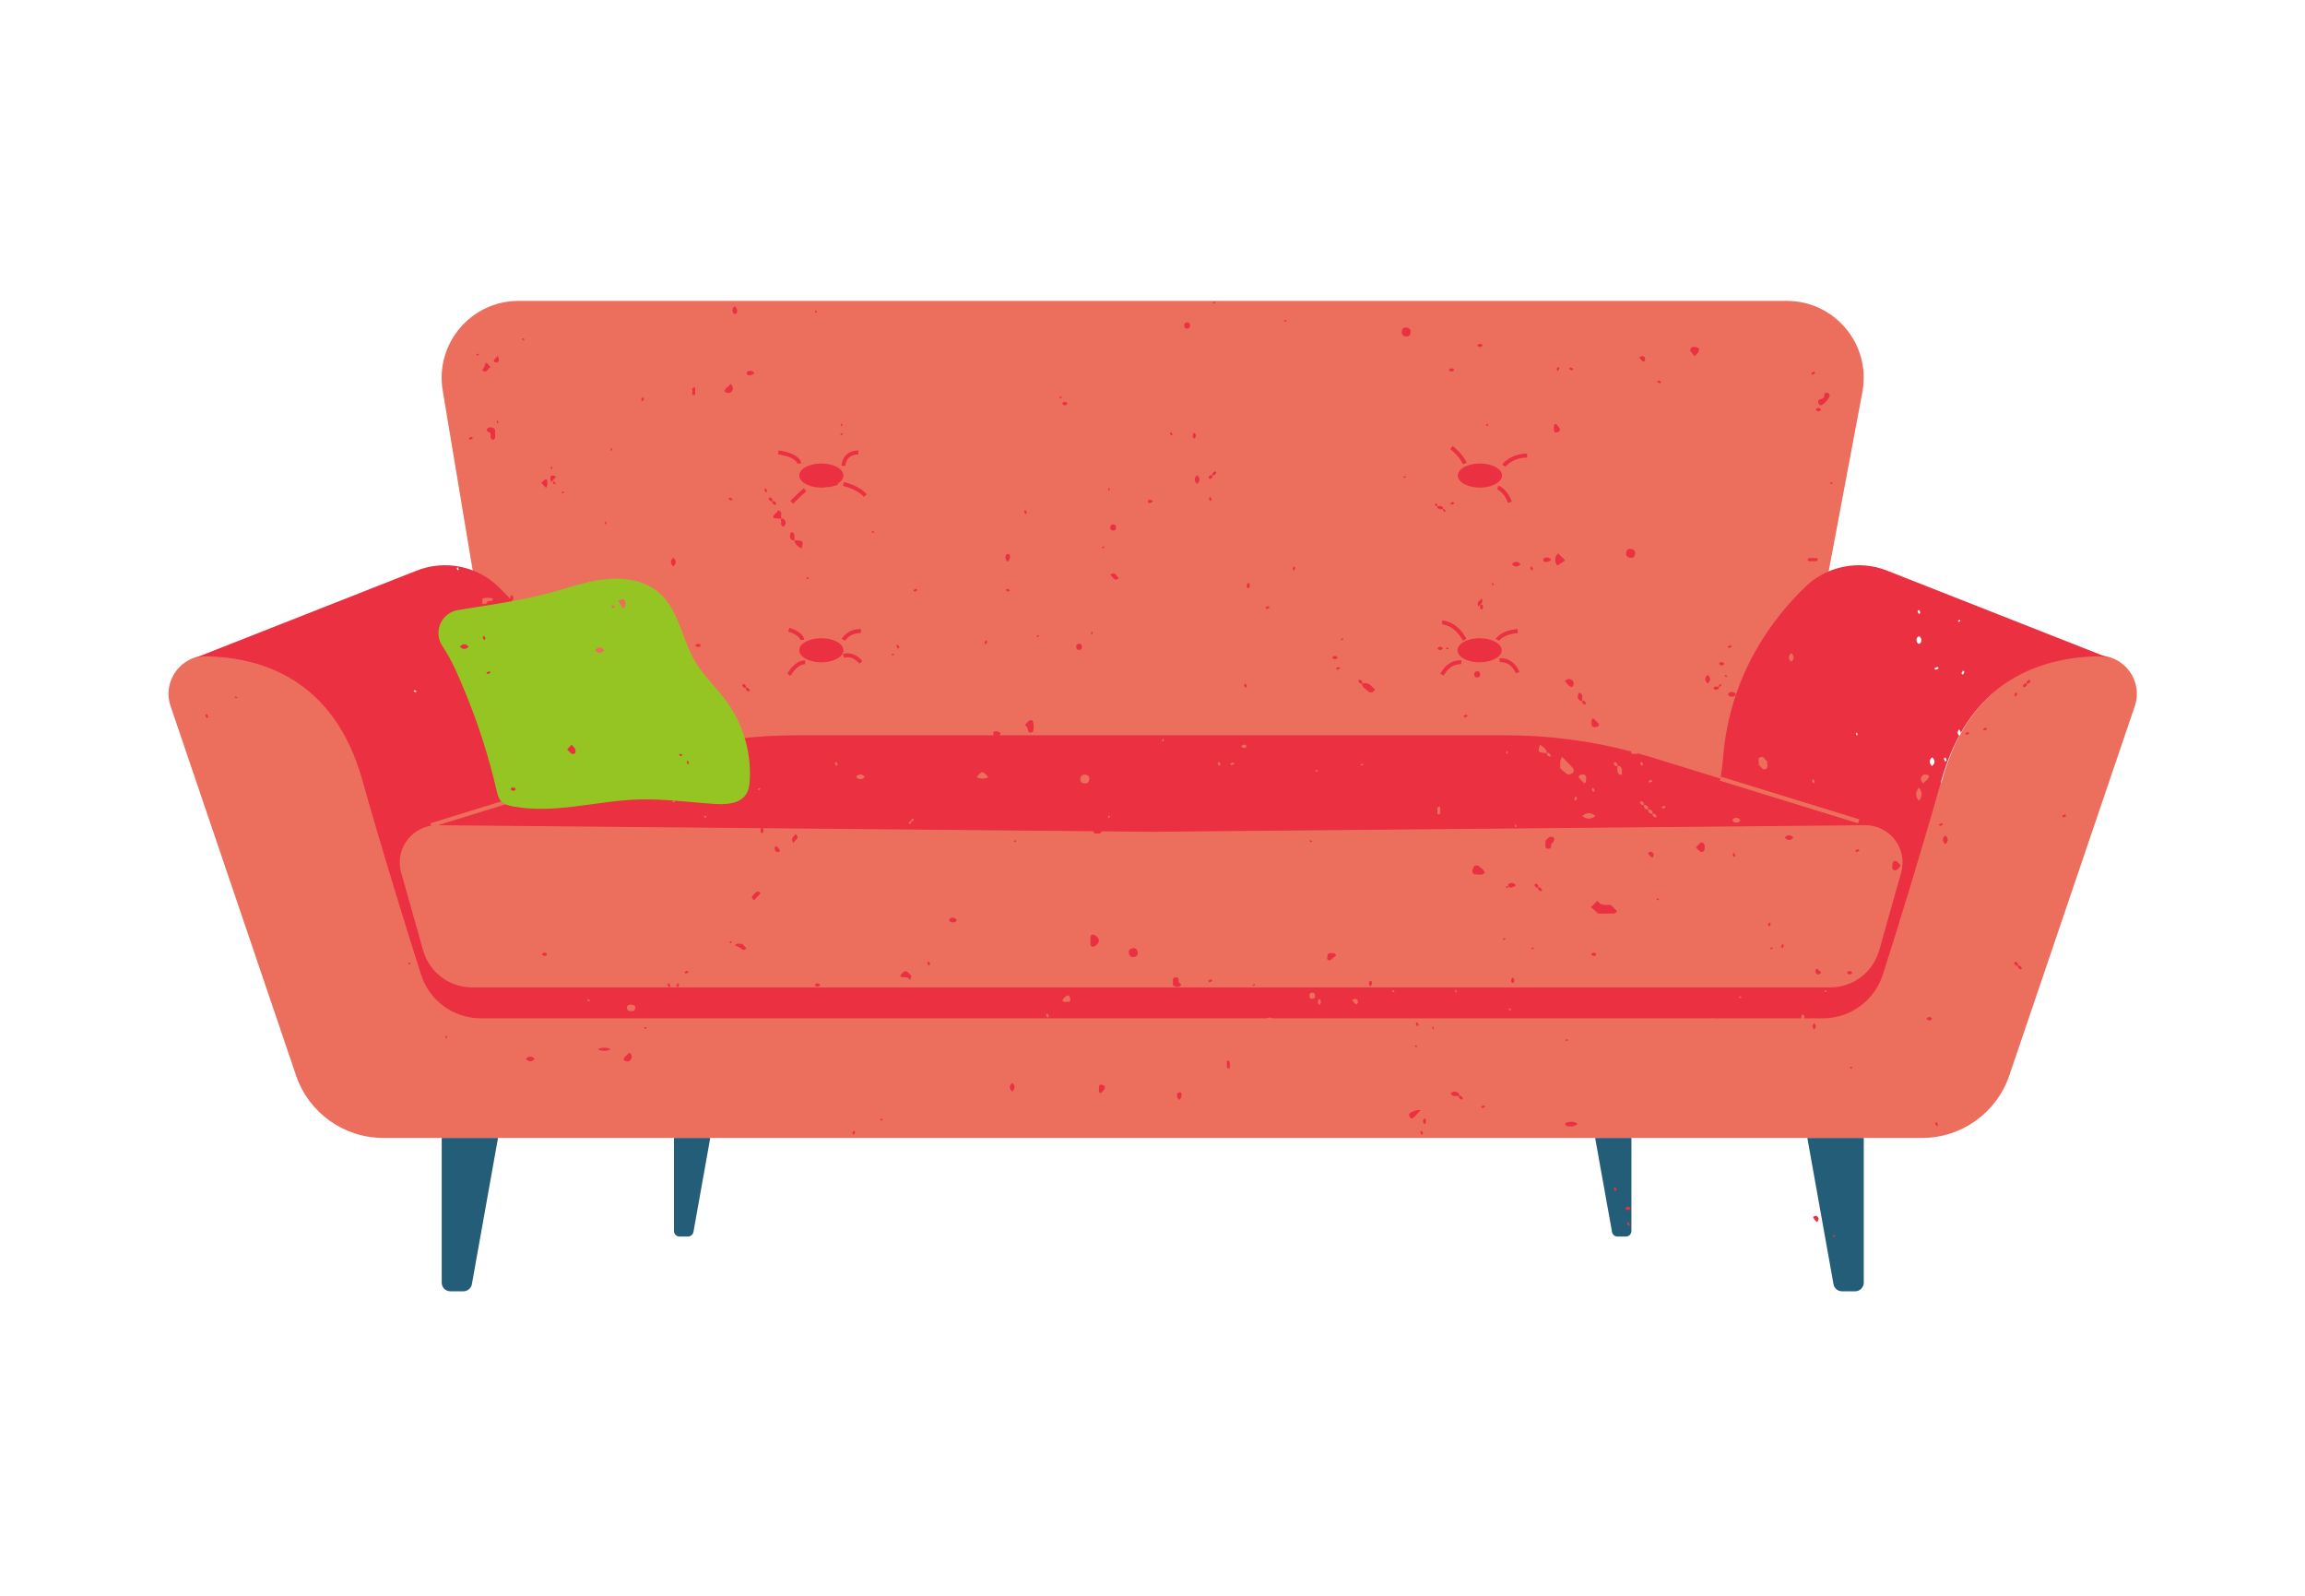 <svg xmlns="http://www.w3.org/2000/svg" xmlns:xlink="http://www.w3.org/1999/xlink" width="130" zoomAndPan="magnify" viewBox="0 0 97.5 67.5" height="90" preserveAspectRatio="xMidYMid meet" version="1.0"><defs><clipPath id="id1"><path d="M 7 12.723 L 90.656 12.723 L 90.656 49 L 7 49 Z M 7 12.723 " clip-rule="nonzero"/></clipPath><clipPath id="id2"><path d="M 18.617 48.027 L 78.898 48.027 L 78.898 54.621 L 18.617 54.621 Z M 18.617 48.027 " clip-rule="nonzero"/></clipPath><clipPath id="id3"><path d="M 8 12.723 L 90 12.723 L 90 53 L 8 53 Z M 8 12.723 " clip-rule="nonzero"/></clipPath></defs><g clip-path="url(#id1)"><path fill="rgb(92.549%, 43.529%, 36.859%)" d="M 90.301 29.867 L 84.992 45.492 C 84.457 47.07 82.973 48.133 81.309 48.133 L 16.211 48.133 C 14.543 48.133 13.059 47.07 12.523 45.492 L 7.215 29.867 C 6.852 28.801 7.664 27.703 8.789 27.73 C 11.09 27.781 14.156 28.699 15.348 32.934 C 15.395 33.098 15.445 33.266 15.492 33.43 C 17.207 32.449 19.055 31.707 20.969 31.219 C 21.035 31.203 21.102 31.188 21.168 31.172 L 18.727 16.523 C 18.391 14.539 19.922 12.727 21.938 12.727 L 75.578 12.727 C 77.594 12.727 79.125 14.539 78.789 16.523 L 76.023 31.242 C 77.387 31.344 78.73 31.566 80.031 32.02 C 80.77 32.273 81.5 32.629 82.117 33.105 C 82.133 33.047 82.152 32.988 82.168 32.934 C 83.359 28.699 86.426 27.781 88.727 27.73 C 89.852 27.703 90.664 28.801 90.301 29.867 " fill-opacity="1" fill-rule="nonzero"/></g><g clip-path="url(#id2)"><path fill="rgb(14.119%, 36.469%, 47.06%)" d="M 67.473 48.133 L 68.188 52.113 C 68.207 52.223 68.305 52.305 68.418 52.305 L 68.773 52.305 C 68.902 52.305 69.008 52.199 69.008 52.07 L 69.008 48.133 Z M 76.449 48.133 L 77.555 54.316 C 77.586 54.492 77.738 54.621 77.918 54.621 L 78.465 54.621 C 78.672 54.621 78.836 54.457 78.836 54.254 L 78.836 48.133 Z M 28.508 48.133 L 28.508 52.07 C 28.508 52.199 28.613 52.305 28.746 52.305 L 29.098 52.305 C 29.211 52.305 29.309 52.223 29.332 52.113 L 30.043 48.133 Z M 21.066 48.133 L 19.961 54.316 C 19.93 54.492 19.777 54.621 19.598 54.621 L 19.051 54.621 C 18.848 54.621 18.684 54.457 18.684 54.254 L 18.684 48.133 L 21.066 48.133 " fill-opacity="1" fill-rule="nonzero"/></g><g clip-path="url(#id3)"><path fill="rgb(91.759%, 18.819%, 25.49%)" d="M 63.684 19.746 L 63.543 19.656 C 63.555 19.637 63.84 19.207 64.594 19.184 L 64.598 19.352 C 63.934 19.371 63.684 19.742 63.684 19.746 Z M 35.762 19.703 L 35.594 19.703 C 35.594 19.695 35.602 19.074 36.305 19.051 L 36.309 19.219 C 35.781 19.234 35.762 19.656 35.762 19.703 Z M 33.855 27.074 C 33.855 27.07 33.82 26.859 33.34 26.715 L 33.387 26.555 C 33.98 26.734 34.02 27.027 34.023 27.059 L 33.855 27.07 L 33.941 27.066 Z M 36.352 28.07 C 36.031 27.695 35.723 27.816 35.711 27.824 L 35.645 27.672 C 35.66 27.664 36.074 27.492 36.48 27.961 Z M 35.75 27.102 L 35.602 27.027 C 35.613 27.008 35.836 26.594 36.418 26.609 L 36.414 26.777 C 35.934 26.77 35.758 27.09 35.75 27.102 Z M 63.414 27.105 L 63.27 27.027 C 63.277 27.012 63.469 26.668 64.191 26.609 L 64.207 26.777 C 63.578 26.828 63.418 27.102 63.414 27.105 Z M 33.426 28.594 L 33.305 28.48 C 33.312 28.469 33.328 28.449 33.348 28.422 C 33.453 28.27 33.672 27.949 34.051 27.93 L 34.059 28.094 C 33.762 28.109 33.582 28.375 33.484 28.516 C 33.461 28.551 33.441 28.578 33.426 28.594 Z M 61.074 28.574 L 60.926 28.5 C 61.258 27.863 61.801 27.93 61.824 27.93 L 61.801 28.098 L 61.812 28.016 L 61.801 28.098 C 61.785 28.094 61.348 28.047 61.074 28.574 Z M 64.125 28.484 C 63.871 27.934 63.457 28.012 63.449 28.012 L 63.418 27.848 C 63.422 27.848 63.969 27.746 64.273 28.414 Z M 61.875 27.098 C 61.875 27.094 61.586 26.477 60.988 26.406 L 61.008 26.242 C 61.703 26.324 62.016 27 62.027 27.031 Z M 61.887 19.637 C 61.887 19.633 61.758 19.332 61.344 18.992 L 61.449 18.863 C 61.902 19.234 62.035 19.559 62.043 19.574 Z M 63.793 21.277 C 63.605 20.789 63.336 20.707 63.332 20.703 L 63.375 20.543 C 63.391 20.547 63.73 20.641 63.949 21.215 Z M 33.547 21.305 L 33.43 21.188 C 33.441 21.172 33.793 20.824 34 20.652 L 34.105 20.781 C 33.906 20.945 33.551 21.301 33.547 21.305 Z M 36.539 21.016 C 36.254 20.684 35.668 20.555 35.66 20.555 L 35.695 20.391 C 35.719 20.398 36.34 20.531 36.664 20.91 Z M 33.727 19.609 C 33.727 19.609 33.684 19.332 32.91 19.219 L 32.934 19.051 C 33.852 19.188 33.891 19.559 33.891 19.602 L 33.727 19.609 L 33.809 19.605 Z M 62.586 28.016 C 63.102 28.016 63.52 27.785 63.52 27.504 C 63.52 27.223 63.102 26.996 62.586 26.996 C 62.07 26.996 61.652 27.223 61.652 27.504 C 61.652 27.785 62.07 28.016 62.586 28.016 Z M 34.742 28.016 C 35.258 28.016 35.676 27.785 35.676 27.504 C 35.676 27.223 35.258 26.996 34.742 26.996 C 34.227 26.996 33.809 27.223 33.809 27.504 C 33.809 27.785 34.227 28.016 34.742 28.016 Z M 62.598 20.625 C 63.117 20.625 63.535 20.395 63.535 20.113 C 63.535 19.832 63.117 19.605 62.598 19.605 C 62.082 19.605 61.664 19.832 61.664 20.113 C 61.664 20.395 62.082 20.625 62.598 20.625 Z M 34.742 20.625 C 34.852 20.625 34.957 20.613 35.051 20.594 C 35 20.645 35.633 20.469 35.418 20.469 C 35.578 20.375 35.676 20.25 35.676 20.113 C 35.676 19.832 35.258 19.605 34.742 19.605 C 34.227 19.605 33.809 19.832 33.809 20.113 C 33.809 20.395 34.227 20.625 34.742 20.625 Z M 83.09 28.422 C 83.094 28.406 83.051 28.383 83.031 28.363 C 83.008 28.402 82.988 28.441 82.965 28.48 C 82.988 28.504 83.012 28.523 83.031 28.543 C 83.051 28.504 83.078 28.465 83.09 28.422 Z M 82.93 26.262 C 82.918 26.246 82.902 26.219 82.891 26.219 C 82.863 26.227 82.836 26.246 82.812 26.262 C 82.824 26.273 82.836 26.289 82.855 26.309 C 82.879 26.293 82.906 26.277 82.93 26.262 Z M 82.344 32.156 C 82.336 32.113 82.309 32.074 82.285 32.035 C 82.266 32.055 82.246 32.074 82.219 32.098 C 82.242 32.137 82.266 32.176 82.285 32.219 C 82.309 32.195 82.348 32.172 82.344 32.156 Z M 82.008 28.27 C 81.988 28.25 81.961 28.211 81.945 28.211 C 81.902 28.223 81.863 28.25 81.82 28.27 C 81.844 28.289 81.867 28.332 81.883 28.328 C 81.926 28.316 81.965 28.289 82.008 28.27 Z M 81.727 32.031 C 81.594 32.156 81.594 32.277 81.727 32.402 C 81.863 32.277 81.863 32.156 81.727 32.031 Z M 81.605 32.824 C 81.5 32.742 81.383 32.719 81.297 32.832 C 81.223 32.934 81.246 33.047 81.352 33.133 C 81.438 33.031 81.574 32.973 81.605 32.824 Z M 81.168 33.316 C 81.012 33.504 81.012 33.684 81.168 33.871 C 81.324 33.684 81.324 33.504 81.168 33.316 Z M 78.887 34.906 L 48.758 35.184 L 46.605 35.164 C 46.594 35.219 46.551 35.254 46.48 35.258 C 46.441 35.258 46.402 35.254 46.363 35.258 C 46.293 35.27 46.262 35.223 46.246 35.16 L 32.262 35.031 C 32.309 35.078 32.309 35.188 32.254 35.234 C 32.242 35.238 32.223 35.242 32.215 35.234 C 32.156 35.203 32.152 35.086 32.203 35.031 L 18.523 34.906 L 24.695 33 L 24.645 32.836 L 18.207 34.824 L 18.238 34.926 C 17.328 35.07 16.707 35.984 16.969 36.91 L 17.898 40.199 C 18.16 41.125 19.004 41.766 19.969 41.766 L 77.418 41.766 C 78.383 41.766 79.227 41.125 79.488 40.199 L 80.418 36.91 C 80.703 35.898 79.938 34.895 78.887 34.906 Z M 77.277 41.922 C 77.254 41.906 77.227 41.891 77.199 41.879 C 77.184 41.895 77.172 41.91 77.156 41.922 C 77.184 41.938 77.211 41.957 77.238 41.965 C 77.25 41.965 77.266 41.938 77.277 41.922 Z M 73.672 42.184 C 73.645 42.168 73.617 42.152 73.594 42.137 C 73.578 42.152 73.562 42.168 73.551 42.184 C 73.578 42.195 73.602 42.215 73.629 42.223 C 73.641 42.227 73.656 42.195 73.672 42.184 Z M 63.926 42.699 C 63.902 42.684 63.875 42.668 63.848 42.652 C 63.832 42.672 63.82 42.688 63.805 42.699 C 63.832 42.715 63.859 42.734 63.887 42.742 C 63.898 42.742 63.914 42.715 63.926 42.699 Z M 61.617 41.945 C 61.613 41.914 61.594 41.887 61.582 41.859 C 61.566 41.875 61.543 41.891 61.543 41.902 C 61.551 41.934 61.566 41.961 61.582 41.988 C 61.594 41.973 61.621 41.957 61.617 41.945 Z M 58.996 41.922 C 58.969 41.91 58.941 41.891 58.914 41.883 C 58.906 41.879 58.887 41.91 58.875 41.922 C 58.902 41.938 58.926 41.953 58.953 41.969 C 58.969 41.953 58.98 41.938 58.996 41.922 Z M 57.34 42.25 C 57.289 42.25 57.238 42.281 57.18 42.301 C 57.246 42.371 57.297 42.434 57.355 42.484 C 57.363 42.492 57.422 42.457 57.43 42.434 C 57.461 42.34 57.418 42.254 57.34 42.25 Z M 55.809 42.246 C 55.723 42.332 55.723 42.422 55.809 42.508 C 55.895 42.422 55.895 42.332 55.809 42.246 Z M 55.629 42.121 C 55.621 42.023 55.574 41.973 55.48 41.988 C 55.441 42 55.414 42.016 55.398 42.047 C 55.395 42.047 55.391 42.051 55.387 42.055 C 55.387 42.055 55.391 42.059 55.391 42.059 C 55.387 42.074 55.383 42.094 55.387 42.117 C 55.391 42.215 55.441 42.266 55.535 42.246 C 55.594 42.234 55.637 42.199 55.629 42.121 Z M 45.277 42.281 C 45.273 42.223 45.25 42.164 45.219 42.121 C 45.203 42.102 45.129 42.102 45.109 42.121 C 45.047 42.188 44.953 42.227 44.941 42.336 C 45.027 42.414 45.129 42.367 45.223 42.371 C 45.238 42.375 45.281 42.309 45.277 42.281 Z M 44.371 42.984 C 44.352 42.945 44.328 42.906 44.309 42.867 C 44.285 42.887 44.246 42.91 44.25 42.926 C 44.258 42.969 44.285 43.008 44.309 43.051 C 44.328 43.027 44.348 43.008 44.371 42.984 Z M 26.875 42.578 C 26.816 42.469 26.586 42.465 26.523 42.574 C 26.504 42.609 26.527 42.707 26.562 42.738 C 26.598 42.773 26.672 42.762 26.707 42.77 C 26.766 42.758 26.82 42.766 26.832 42.742 C 26.859 42.695 26.895 42.613 26.875 42.578 Z M 24.953 42.312 C 24.93 42.297 24.902 42.281 24.879 42.266 C 24.859 42.285 24.848 42.297 24.836 42.312 C 24.859 42.328 24.887 42.348 24.914 42.352 C 24.926 42.355 24.941 42.328 24.953 42.312 Z M 17.496 29.238 C 17.523 29.254 17.551 29.273 17.578 29.277 C 17.586 29.281 17.605 29.254 17.617 29.238 C 17.59 29.223 17.566 29.207 17.539 29.191 C 17.523 29.211 17.512 29.223 17.496 29.238 Z M 19.324 24.039 C 19.332 24.07 19.348 24.098 19.363 24.125 C 19.375 24.109 19.387 24.098 19.406 24.078 C 19.391 24.051 19.375 24.023 19.363 23.996 C 19.348 24.008 19.32 24.027 19.324 24.039 Z M 20.441 25.543 C 20.492 25.543 20.59 25.527 20.594 25.508 C 20.617 25.34 20.836 25.512 20.848 25.324 C 20.703 25.266 20.555 25.277 20.41 25.316 C 20.391 25.531 20.395 25.543 20.441 25.543 Z M 28.445 33.898 C 28.457 33.914 28.473 33.941 28.484 33.938 C 28.512 33.934 28.535 33.914 28.562 33.898 C 28.551 33.883 28.535 33.871 28.52 33.852 C 28.496 33.867 28.469 33.883 28.445 33.898 Z M 29.766 34.547 C 29.781 34.559 29.793 34.574 29.809 34.59 C 29.836 34.578 29.859 34.562 29.887 34.547 C 29.875 34.531 29.855 34.504 29.848 34.504 C 29.82 34.512 29.793 34.531 29.766 34.547 Z M 29.766 32.086 C 29.781 32.102 29.797 32.129 29.805 32.125 C 29.836 32.121 29.859 32.102 29.887 32.086 C 29.875 32.07 29.859 32.059 29.844 32.039 C 29.82 32.055 29.793 32.07 29.766 32.086 Z M 32.051 33.379 C 32.066 33.395 32.082 33.422 32.09 33.422 C 32.121 33.414 32.145 33.395 32.172 33.379 C 32.16 33.367 32.145 33.352 32.129 33.336 C 32.105 33.348 32.078 33.363 32.051 33.379 Z M 35.312 32.277 C 35.32 32.32 35.348 32.359 35.371 32.402 C 35.391 32.379 35.41 32.359 35.438 32.336 C 35.414 32.297 35.391 32.258 35.371 32.219 C 35.348 32.238 35.309 32.262 35.312 32.277 Z M 36.207 32.859 C 36.332 32.992 36.457 32.992 36.582 32.859 C 36.457 32.727 36.332 32.727 36.207 32.859 Z M 38.477 34.855 C 38.488 34.859 38.523 34.816 38.547 34.797 C 38.547 34.777 38.547 34.758 38.547 34.738 C 38.527 34.738 38.508 34.73 38.496 34.742 C 38.453 34.77 38.406 34.809 38.477 34.855 Z M 38.551 34.738 C 38.559 34.746 38.59 34.746 38.598 34.738 C 38.621 34.719 38.641 34.691 38.652 34.66 C 38.656 34.656 38.633 34.637 38.617 34.621 C 38.594 34.641 38.566 34.66 38.547 34.684 C 38.539 34.695 38.539 34.727 38.551 34.738 Z M 41.305 32.871 C 41.473 32.957 41.629 32.945 41.801 32.883 C 41.766 32.84 41.742 32.809 41.719 32.781 C 41.707 32.766 41.691 32.75 41.676 32.738 C 41.57 32.641 41.539 32.641 41.438 32.73 C 41.395 32.77 41.355 32.82 41.305 32.871 Z M 45.699 32.953 C 45.691 33.066 45.754 33.117 45.848 33.133 C 45.992 33.16 46.066 33.086 46.078 32.949 C 46.086 32.836 46.023 32.793 45.934 32.77 C 45.785 32.746 45.711 32.816 45.699 32.953 Z M 46.871 34.566 C 46.867 34.578 46.895 34.594 46.906 34.609 C 46.922 34.582 46.938 34.555 46.949 34.527 C 46.934 34.508 46.922 34.496 46.906 34.48 C 46.895 34.508 46.875 34.535 46.871 34.566 Z M 49.148 31.328 C 49.164 31.344 49.18 31.359 49.191 31.375 C 49.207 31.344 49.223 31.316 49.23 31.289 C 49.23 31.277 49.207 31.258 49.191 31.246 C 49.18 31.273 49.164 31.301 49.148 31.328 Z M 51.5 32.281 C 51.523 32.32 51.547 32.359 51.566 32.402 C 51.59 32.379 51.629 32.355 51.625 32.34 C 51.617 32.297 51.59 32.258 51.566 32.219 C 51.547 32.238 51.527 32.258 51.5 32.281 Z M 52.031 32.309 C 52.055 32.328 52.078 32.371 52.094 32.367 C 52.137 32.355 52.18 32.328 52.219 32.309 C 52.199 32.289 52.172 32.246 52.156 32.25 C 52.113 32.262 52.074 32.289 52.031 32.309 Z M 52.52 31.59 C 52.555 31.652 52.672 31.656 52.719 31.59 C 52.723 31.582 52.727 31.559 52.719 31.547 C 52.688 31.48 52.566 31.48 52.523 31.547 C 52.516 31.555 52.52 31.574 52.52 31.59 Z M 55.629 32.605 C 55.641 32.617 55.656 32.648 55.668 32.645 C 55.695 32.637 55.723 32.617 55.746 32.605 C 55.734 32.59 55.719 32.562 55.707 32.562 C 55.68 32.57 55.652 32.59 55.629 32.605 Z M 57.551 32.344 C 57.566 32.359 57.582 32.387 57.59 32.387 C 57.621 32.379 57.645 32.359 57.672 32.344 C 57.66 32.332 57.641 32.301 57.633 32.305 C 57.605 32.312 57.578 32.332 57.551 32.344 Z M 60.801 34.289 C 60.801 34.332 60.797 34.375 60.801 34.414 C 60.805 34.434 60.832 34.461 60.84 34.457 C 60.867 34.449 60.914 34.43 60.918 34.41 C 60.926 34.328 60.922 34.242 60.918 34.156 C 60.918 34.141 60.887 34.113 60.879 34.113 C 60.852 34.125 60.812 34.141 60.805 34.164 C 60.789 34.203 60.801 34.246 60.801 34.289 Z M 63.707 31.848 C 63.707 31.859 63.734 31.879 63.746 31.891 C 63.762 31.863 63.773 31.836 63.789 31.809 C 63.773 31.789 63.762 31.777 63.746 31.762 C 63.734 31.793 63.715 31.82 63.707 31.848 Z M 64.07 34.91 C 64.074 34.941 64.094 34.969 64.109 35 C 64.121 34.984 64.133 34.969 64.152 34.953 C 64.137 34.926 64.121 34.898 64.109 34.871 C 64.094 34.883 64.066 34.902 64.07 34.91 Z M 65.438 31.852 C 65.41 31.672 65.277 31.586 65.137 31.504 C 65.043 31.832 65.043 31.832 65.438 31.852 Z M 65.441 31.852 C 65.426 31.867 65.426 31.914 65.441 31.93 C 65.469 31.965 65.508 31.992 65.551 32.012 C 65.559 32.016 65.586 31.977 65.609 31.957 C 65.578 31.922 65.555 31.879 65.52 31.852 C 65.504 31.84 65.453 31.84 65.441 31.852 Z M 65.992 32.496 C 66.094 32.582 66.195 32.691 66.32 32.758 C 66.367 32.785 66.48 32.727 66.543 32.676 C 66.574 32.652 66.578 32.543 66.551 32.512 C 66.406 32.344 66.246 32.191 66.074 32.012 C 65.953 32.188 66.016 32.34 65.992 32.496 Z M 66.59 33.809 C 66.586 33.824 66.629 33.848 66.648 33.871 C 66.668 33.828 66.691 33.789 66.715 33.75 C 66.688 33.727 66.668 33.707 66.648 33.684 C 66.629 33.727 66.598 33.766 66.59 33.809 Z M 66.773 32.883 C 66.848 32.973 66.938 33.051 67.02 33.137 C 67.043 33.113 67.078 33.094 67.082 33.07 C 67.09 32.992 67.105 32.902 67.082 32.836 C 67.039 32.73 66.926 32.766 66.844 32.773 C 66.816 32.777 66.762 32.871 66.773 32.883 Z M 66.926 34.512 C 67.113 34.664 67.301 34.664 67.488 34.512 C 67.301 34.359 67.113 34.359 66.926 34.512 Z M 67.336 33.379 C 67.344 33.422 67.371 33.461 67.391 33.504 C 67.414 33.48 67.434 33.461 67.457 33.438 C 67.438 33.398 67.414 33.359 67.391 33.32 C 67.371 33.34 67.332 33.363 67.336 33.379 Z M 68.254 32.293 C 68.242 32.309 68.305 32.363 68.332 32.402 C 68.359 32.402 68.398 32.41 68.414 32.398 C 68.426 32.383 68.426 32.34 68.414 32.32 C 68.371 32.258 68.316 32.184 68.254 32.293 Z M 68.418 32.402 C 68.418 32.484 68.402 32.57 68.422 32.648 C 68.441 32.727 68.5 32.789 68.602 32.77 C 68.602 32.684 68.617 32.598 68.598 32.52 C 68.578 32.441 68.52 32.379 68.418 32.402 Z M 69.371 33.945 C 69.359 33.961 69.422 34.016 69.449 34.055 C 69.477 34.055 69.516 34.062 69.531 34.051 C 69.543 34.035 69.543 33.992 69.531 33.973 C 69.488 33.91 69.434 33.836 69.371 33.945 Z M 69.383 32.277 C 69.391 32.32 69.422 32.359 69.441 32.402 C 69.461 32.379 69.5 32.355 69.5 32.34 C 69.488 32.297 69.461 32.258 69.441 32.215 C 69.422 32.238 69.379 32.262 69.383 32.277 Z M 69.535 34.055 C 69.527 34.18 69.59 34.242 69.719 34.238 C 69.715 34.363 69.777 34.426 69.906 34.418 C 69.91 34.293 69.848 34.23 69.719 34.238 C 69.723 34.109 69.664 34.047 69.535 34.055 Z M 69.719 33.043 C 69.742 33.062 69.766 33.105 69.781 33.102 C 69.824 33.09 69.863 33.062 69.906 33.043 C 69.887 33.023 69.859 32.98 69.844 32.984 C 69.801 32.996 69.762 33.023 69.719 33.043 Z M 69.91 34.422 C 69.895 34.438 69.895 34.484 69.91 34.5 C 69.938 34.535 69.977 34.562 70.02 34.582 C 70.023 34.586 70.055 34.547 70.078 34.527 C 70.047 34.492 70.023 34.449 69.988 34.422 C 69.969 34.41 69.922 34.41 69.91 34.422 Z M 70.277 34.145 C 70.297 34.164 70.324 34.207 70.34 34.203 C 70.383 34.191 70.422 34.164 70.465 34.145 C 70.445 34.125 70.418 34.086 70.402 34.086 C 70.359 34.098 70.32 34.125 70.277 34.145 Z M 73.594 34.664 C 73.523 34.57 73.34 34.574 73.289 34.668 C 73.277 34.684 73.281 34.715 73.293 34.727 C 73.363 34.82 73.547 34.816 73.602 34.723 C 73.598 34.703 73.605 34.676 73.594 34.664 Z M 72.75 33.02 L 78.594 34.824 L 78.648 34.656 L 72.805 32.855 Z M 74.391 32.344 C 74.406 32.359 74.418 32.375 74.434 32.391 C 74.504 32.453 74.551 32.574 74.668 32.535 C 74.84 32.48 74.715 32.32 74.754 32.215 C 74.738 32.199 74.727 32.184 74.711 32.172 C 74.641 32.105 74.594 31.988 74.477 32.023 C 74.305 32.078 74.43 32.238 74.391 32.344 Z M 75.77 27.996 C 75.902 27.871 75.902 27.75 75.77 27.625 C 75.637 27.75 75.637 27.871 75.77 27.996 Z M 76.645 33.012 C 76.652 33.055 76.68 33.094 76.703 33.137 C 76.723 33.113 76.762 33.09 76.758 33.074 C 76.75 33.031 76.723 32.992 76.703 32.953 C 76.68 32.973 76.641 32.996 76.645 33.012 Z M 78.5 31.031 C 78.512 31.059 78.527 31.086 78.543 31.113 C 78.555 31.102 78.582 31.082 78.578 31.074 C 78.574 31.043 78.555 31.016 78.543 30.984 C 78.527 31 78.516 31.016 78.5 31.031 Z M 81.137 27.227 C 81.152 27.234 81.18 27.23 81.199 27.23 C 81.293 27.176 81.297 26.996 81.203 26.926 C 81.188 26.918 81.156 26.914 81.141 26.922 C 81.047 26.973 81.043 27.156 81.137 27.227 Z M 81.109 25.852 C 81.121 25.895 81.148 25.934 81.168 25.977 C 81.191 25.953 81.23 25.93 81.227 25.914 C 81.219 25.871 81.191 25.832 81.168 25.793 C 81.148 25.812 81.109 25.836 81.109 25.852 Z M 89.227 27.84 C 89.059 27.785 88.883 27.758 88.695 27.762 C 86.801 27.805 84.387 28.438 82.926 31.023 C 82.941 30.969 82.926 30.914 82.871 30.855 C 82.785 30.941 82.785 31.027 82.871 31.117 C 82.879 31.109 82.883 31.098 82.891 31.09 C 82.594 31.629 82.336 32.25 82.133 32.965 C 81.25 36.105 80.262 39.285 79.645 41.219 C 79.293 42.324 78.27 43.074 77.109 43.074 L 76.312 43.074 C 76.332 43.016 76.32 42.941 76.273 42.918 C 76.266 42.91 76.242 42.91 76.234 42.918 C 76.195 42.953 76.184 43.02 76.199 43.074 L 72.445 43.074 C 72.438 43.066 72.426 43.059 72.418 43.051 C 72.414 43.059 72.41 43.066 72.406 43.074 L 53.82 43.074 C 53.75 43.031 53.641 43.027 53.586 43.074 L 20.344 43.074 C 19.184 43.074 18.156 42.324 17.809 41.219 C 17.191 39.285 16.203 36.105 15.316 32.965 C 14.125 28.734 11.059 27.812 8.758 27.762 C 8.57 27.758 8.391 27.785 8.227 27.84 L 17.625 24.137 C 18.812 23.668 20.156 23.934 21.074 24.812 C 21.242 24.973 21.414 25.152 21.59 25.34 C 21.57 25.281 21.586 25.207 21.629 25.184 C 21.641 25.176 21.66 25.18 21.668 25.184 C 21.73 25.234 21.727 25.359 21.668 25.398 C 21.66 25.398 21.652 25.398 21.645 25.398 C 22.922 26.805 24.309 28.984 24.559 31.992 C 24.586 32.32 24.625 32.629 24.672 32.918 L 27.551 32.027 C 29.531 31.414 31.594 31.102 33.668 31.102 L 42.055 31.102 C 42.035 31.09 42.02 31.074 42.016 31.051 C 41.988 30.949 42.078 30.926 42.172 30.934 C 42.219 30.953 42.273 30.973 42.32 30.996 C 42.328 31 42.328 31.043 42.316 31.055 C 42.301 31.074 42.281 31.09 42.258 31.102 L 63.719 31.102 C 65.508 31.102 67.289 31.336 69.02 31.793 C 69.012 31.797 69.004 31.801 69 31.805 C 68.992 31.812 68.996 31.84 69 31.848 C 69.039 31.918 69.105 31.883 69.16 31.891 C 69.203 31.887 69.258 31.906 69.297 31.871 C 69.477 31.922 69.656 31.973 69.836 32.027 L 72.777 32.934 C 72.824 32.641 72.863 32.328 72.891 31.992 C 73.18 28.527 74.973 26.16 76.375 24.812 C 77.293 23.934 78.641 23.668 79.824 24.137 Z M 68.266 50.27 C 68.273 50.312 68.301 50.352 68.324 50.395 C 68.344 50.371 68.387 50.348 68.383 50.332 C 68.371 50.289 68.344 50.25 68.324 50.211 C 68.301 50.23 68.262 50.254 68.266 50.27 Z M 60.074 47.883 C 60.082 47.926 60.109 47.965 60.133 48.008 C 60.152 47.984 60.172 47.965 60.199 47.941 C 60.176 47.902 60.152 47.863 60.133 47.824 C 60.109 47.844 60.07 47.867 60.074 47.883 Z M 36.113 47.824 C 36.094 47.863 36.07 47.902 36.047 47.941 C 36.074 47.965 36.094 47.984 36.113 48.008 C 36.137 47.965 36.164 47.926 36.172 47.883 C 36.176 47.867 36.137 47.844 36.113 47.824 Z M 81.855 47.516 C 81.867 47.559 81.895 47.598 81.914 47.641 C 81.934 47.617 81.957 47.598 81.98 47.574 C 81.961 47.535 81.938 47.496 81.914 47.457 C 81.895 47.477 81.852 47.5 81.855 47.516 Z M 68.816 51.742 C 68.836 51.781 68.859 51.82 68.883 51.863 C 68.902 51.84 68.945 51.816 68.941 51.801 C 68.93 51.758 68.902 51.719 68.883 51.68 C 68.859 51.699 68.84 51.719 68.816 51.742 Z M 28.609 41.703 C 28.605 41.719 28.648 41.742 28.668 41.766 C 28.691 41.723 28.711 41.684 28.734 41.645 C 28.711 41.621 28.688 41.602 28.668 41.582 C 28.648 41.621 28.621 41.66 28.609 41.703 Z M 28.238 41.641 C 28.246 41.684 28.273 41.723 28.297 41.766 C 28.316 41.742 28.359 41.719 28.355 41.703 C 28.344 41.66 28.316 41.621 28.297 41.582 C 28.273 41.602 28.234 41.625 28.238 41.641 Z M 51.102 41.488 C 51.121 41.508 51.148 41.551 51.164 41.547 C 51.207 41.535 51.246 41.508 51.289 41.488 C 51.27 41.469 51.246 41.449 51.223 41.422 C 51.184 41.445 51.141 41.465 51.102 41.488 Z M 28.949 41.121 C 28.969 41.141 28.992 41.184 29.008 41.18 C 29.051 41.168 29.094 41.141 29.133 41.121 C 29.113 41.102 29.094 41.082 29.066 41.055 C 29.027 41.078 28.988 41.098 28.949 41.121 Z M 59.945 43.234 C 59.926 43.254 59.883 43.277 59.887 43.293 C 59.898 43.336 59.926 43.375 59.945 43.418 C 59.965 43.395 59.988 43.375 60.012 43.352 C 59.988 43.312 59.969 43.273 59.945 43.234 Z M 75.398 39.93 C 75.375 39.969 75.355 40.008 75.332 40.047 C 75.355 40.07 75.379 40.09 75.398 40.113 C 75.418 40.07 75.445 40.031 75.457 39.988 C 75.461 39.973 75.418 39.949 75.398 39.93 Z M 85.363 40.848 C 85.348 40.863 85.348 40.91 85.359 40.926 C 85.391 40.961 85.43 40.988 85.469 41.012 C 85.477 41.012 85.508 40.973 85.531 40.953 C 85.5 40.918 85.477 40.875 85.441 40.848 C 85.422 40.836 85.375 40.836 85.363 40.848 Z M 85.355 40.766 C 85.312 40.707 85.262 40.629 85.195 40.738 C 85.188 40.754 85.246 40.809 85.273 40.848 C 85.305 40.848 85.34 40.855 85.355 40.844 C 85.367 40.828 85.371 40.785 85.355 40.766 Z M 39.223 40.723 C 39.23 40.766 39.258 40.805 39.281 40.848 C 39.301 40.824 39.32 40.805 39.348 40.781 C 39.324 40.742 39.301 40.703 39.281 40.664 C 39.258 40.684 39.219 40.707 39.223 40.723 Z M 62.77 46.754 C 62.727 46.766 62.688 46.793 62.645 46.812 C 62.668 46.832 62.691 46.875 62.707 46.871 C 62.75 46.859 62.789 46.832 62.832 46.812 C 62.809 46.793 62.785 46.754 62.77 46.754 Z M 61.719 46.355 C 61.703 46.371 61.703 46.418 61.715 46.434 C 61.746 46.469 61.785 46.496 61.828 46.516 C 61.832 46.52 61.863 46.48 61.887 46.461 C 61.855 46.426 61.832 46.383 61.797 46.355 C 61.777 46.344 61.73 46.344 61.719 46.355 Z M 27.18 16.98 C 27.199 16.938 27.223 16.898 27.246 16.859 C 27.219 16.836 27.199 16.816 27.18 16.793 C 27.156 16.836 27.129 16.875 27.121 16.918 C 27.117 16.934 27.156 16.957 27.18 16.98 Z M 66.555 15.602 C 66.512 15.582 66.473 15.555 66.43 15.543 C 66.414 15.539 66.391 15.582 66.367 15.602 C 66.41 15.625 66.449 15.645 66.488 15.668 C 66.512 15.645 66.535 15.621 66.555 15.602 Z M 65.902 15.695 C 65.926 15.652 65.949 15.613 65.969 15.574 C 65.945 15.551 65.922 15.531 65.902 15.512 C 65.883 15.551 65.855 15.59 65.844 15.633 C 65.84 15.648 65.883 15.672 65.902 15.695 Z M 70.277 16.152 C 70.238 16.133 70.195 16.105 70.152 16.094 C 70.137 16.09 70.113 16.133 70.094 16.152 C 70.133 16.176 70.172 16.195 70.211 16.219 C 70.238 16.191 70.258 16.172 70.277 16.152 Z M 76.668 15.844 C 76.715 15.832 76.754 15.805 76.793 15.785 C 76.773 15.766 76.754 15.746 76.727 15.719 C 76.688 15.742 76.648 15.762 76.609 15.785 C 76.629 15.805 76.652 15.844 76.668 15.844 Z M 32.457 20.77 C 32.438 20.73 32.414 20.691 32.391 20.652 C 32.371 20.672 32.328 20.695 32.332 20.711 C 32.344 20.754 32.371 20.793 32.391 20.836 C 32.414 20.812 32.434 20.793 32.457 20.77 Z M 43.316 21.629 C 43.328 21.672 43.355 21.711 43.375 21.75 C 43.395 21.73 43.418 21.711 43.441 21.688 C 43.422 21.648 43.398 21.609 43.375 21.57 C 43.355 21.59 43.316 21.613 43.316 21.629 Z M 61.34 21.293 C 61.363 21.312 61.387 21.355 61.402 21.352 C 61.445 21.34 61.488 21.312 61.527 21.293 C 61.508 21.273 61.488 21.254 61.461 21.227 C 61.422 21.25 61.383 21.27 61.34 21.293 Z M 32.672 21.281 C 32.703 21.316 32.742 21.344 32.781 21.363 C 32.789 21.367 32.82 21.328 32.844 21.309 C 32.812 21.273 32.789 21.23 32.754 21.203 C 32.734 21.191 32.688 21.191 32.676 21.203 C 32.66 21.219 32.66 21.266 32.672 21.281 Z M 51.137 21.078 C 51.148 21.121 51.176 21.16 51.195 21.199 C 51.215 21.18 51.238 21.16 51.262 21.137 C 51.238 21.098 51.219 21.059 51.195 21.016 C 51.176 21.039 51.133 21.062 51.137 21.078 Z M 32.668 21.199 C 32.684 21.184 32.684 21.141 32.668 21.121 C 32.625 21.059 32.574 20.984 32.508 21.094 C 32.5 21.109 32.559 21.164 32.586 21.199 C 32.617 21.199 32.652 21.211 32.668 21.199 Z M 30.809 21.109 C 30.852 21.129 30.891 21.156 30.934 21.168 C 30.949 21.172 30.973 21.129 30.996 21.109 C 30.953 21.086 30.914 21.066 30.875 21.043 C 30.852 21.07 30.828 21.09 30.809 21.109 Z M 19.887 18.598 C 19.93 18.586 19.969 18.559 20.012 18.539 C 19.992 18.52 19.969 18.5 19.945 18.473 C 19.906 18.496 19.863 18.516 19.824 18.539 C 19.844 18.559 19.871 18.602 19.887 18.598 Z M 51.18 20.262 C 51.195 20.27 51.25 20.211 51.289 20.184 C 51.289 20.156 51.289 20.129 51.289 20.102 C 51.262 20.102 51.227 20.09 51.207 20.102 C 51.145 20.145 51.07 20.195 51.18 20.262 Z M 51.371 20.098 C 51.406 20.07 51.434 20.027 51.453 19.988 C 51.457 19.98 51.418 19.953 51.398 19.93 C 51.359 19.961 51.32 19.984 51.289 20.02 C 51.277 20.035 51.277 20.082 51.293 20.098 C 51.305 20.109 51.352 20.109 51.371 20.098 Z M 82.129 34.812 C 82.086 34.836 82.047 34.855 82.008 34.879 C 82.027 34.898 82.055 34.941 82.066 34.938 C 82.113 34.926 82.152 34.898 82.191 34.879 C 82.172 34.859 82.152 34.84 82.129 34.812 Z M 87.344 34.453 C 87.301 34.465 87.262 34.492 87.219 34.512 C 87.242 34.531 87.262 34.551 87.285 34.578 C 87.324 34.555 87.367 34.535 87.406 34.512 C 87.387 34.492 87.359 34.449 87.344 34.453 Z M 83.125 31.023 C 83.145 31.043 83.172 31.086 83.184 31.082 C 83.23 31.07 83.27 31.043 83.309 31.023 C 83.289 31.004 83.27 30.984 83.246 30.957 C 83.207 30.98 83.164 31 83.125 31.023 Z M 83.992 30.781 C 83.949 30.793 83.91 30.82 83.867 30.84 C 83.891 30.859 83.91 30.879 83.934 30.906 C 83.973 30.883 84.016 30.863 84.055 30.84 C 84.035 30.82 84.008 30.777 83.992 30.781 Z M 74.84 39.012 C 74.82 39.051 74.789 39.09 74.781 39.133 C 74.777 39.148 74.82 39.172 74.84 39.195 C 74.863 39.152 74.883 39.113 74.906 39.074 C 74.879 39.051 74.859 39.031 74.84 39.012 Z M 73.293 36.133 C 73.301 36.176 73.328 36.215 73.352 36.258 C 73.371 36.234 73.41 36.211 73.406 36.195 C 73.398 36.152 73.371 36.113 73.352 36.074 C 73.328 36.094 73.289 36.117 73.293 36.133 Z M 78.594 35.922 C 78.551 35.934 78.512 35.961 78.469 35.98 C 78.492 36 78.512 36.02 78.535 36.047 C 78.574 36.023 78.617 36.004 78.656 35.98 C 78.637 35.961 78.609 35.918 78.594 35.922 Z M 65.066 37.543 C 65.055 37.559 65.055 37.605 65.066 37.621 C 65.098 37.656 65.137 37.684 65.176 37.703 C 65.184 37.707 65.215 37.668 65.234 37.648 C 65.207 37.613 65.184 37.57 65.145 37.543 C 65.129 37.531 65.082 37.531 65.066 37.543 Z M 65.062 37.461 C 65.02 37.398 64.965 37.324 64.902 37.434 C 64.895 37.449 64.953 37.504 64.98 37.543 C 65.008 37.543 65.047 37.551 65.062 37.539 C 65.074 37.523 65.074 37.48 65.062 37.461 Z M 42.539 24.965 C 42.578 24.988 42.621 25.008 42.656 25.031 C 42.684 25.004 42.703 24.984 42.723 24.965 C 42.684 24.945 42.645 24.918 42.602 24.906 C 42.586 24.902 42.559 24.945 42.539 24.965 Z M 38.691 25.023 C 38.734 25.012 38.773 24.984 38.816 24.965 C 38.793 24.945 38.773 24.926 38.75 24.898 C 38.711 24.922 38.668 24.941 38.629 24.965 C 38.648 24.984 38.676 25.027 38.691 25.023 Z M 53.582 25.758 C 53.629 25.746 53.668 25.719 53.707 25.699 C 53.688 25.68 53.668 25.66 53.641 25.633 C 53.605 25.656 53.562 25.676 53.523 25.699 C 53.543 25.719 53.57 25.762 53.582 25.758 Z M 64.727 24.016 C 64.738 24.059 64.766 24.098 64.785 24.137 C 64.809 24.117 64.828 24.098 64.852 24.074 C 64.832 24.035 64.809 23.996 64.785 23.953 C 64.766 23.977 64.727 24 64.727 24.016 Z M 54.734 24.137 C 54.754 24.098 54.777 24.059 54.797 24.02 C 54.773 23.996 54.754 23.977 54.734 23.953 C 54.711 23.996 54.684 24.035 54.676 24.078 C 54.672 24.094 54.711 24.117 54.734 24.137 Z M 31.555 29.098 C 31.543 29.113 31.543 29.16 31.555 29.176 C 31.586 29.211 31.625 29.238 31.664 29.258 C 31.672 29.262 31.703 29.223 31.727 29.203 C 31.695 29.168 31.672 29.125 31.637 29.098 C 31.617 29.086 31.57 29.086 31.555 29.098 Z M 85.648 28.914 C 85.59 28.957 85.512 29.008 85.625 29.074 C 85.637 29.082 85.695 29.023 85.73 28.996 C 85.73 28.969 85.742 28.93 85.727 28.914 C 85.715 28.902 85.668 28.902 85.648 28.914 Z M 52.742 29.035 C 52.734 28.992 52.707 28.953 52.684 28.914 C 52.664 28.934 52.625 28.957 52.625 28.973 C 52.637 29.016 52.664 29.055 52.684 29.098 C 52.707 29.074 52.746 29.051 52.742 29.035 Z M 31.551 29.094 C 31.562 29.078 31.566 29.035 31.551 29.016 C 31.508 28.957 31.457 28.879 31.391 28.992 C 31.383 29.004 31.441 29.059 31.473 29.098 C 31.5 29.098 31.535 29.105 31.551 29.094 Z M 85.84 28.742 C 85.805 28.773 85.762 28.797 85.734 28.832 C 85.719 28.848 85.719 28.895 85.734 28.91 C 85.746 28.922 85.797 28.922 85.812 28.91 C 85.848 28.883 85.875 28.84 85.895 28.801 C 85.898 28.797 85.859 28.766 85.84 28.742 Z M 57.613 28.91 C 57.629 28.895 57.629 28.852 57.617 28.832 C 57.574 28.77 57.52 28.695 57.453 28.805 C 57.445 28.82 57.508 28.875 57.535 28.914 C 57.562 28.914 57.602 28.922 57.613 28.91 Z M 61.902 30.289 C 61.922 30.309 61.945 30.352 61.961 30.348 C 62.004 30.336 62.043 30.309 62.086 30.289 C 62.066 30.27 62.039 30.227 62.023 30.23 C 61.98 30.242 61.941 30.27 61.902 30.289 Z M 8.688 30.258 C 8.699 30.301 8.727 30.34 8.746 30.383 C 8.77 30.359 8.789 30.34 8.812 30.316 C 8.793 30.277 8.77 30.238 8.746 30.199 C 8.727 30.219 8.688 30.242 8.688 30.258 Z M 66.93 29.727 C 66.957 29.762 67 29.789 67.039 29.809 C 67.047 29.812 67.078 29.773 67.098 29.754 C 67.07 29.719 67.043 29.676 67.008 29.648 C 66.992 29.637 66.945 29.637 66.93 29.648 C 66.918 29.664 66.914 29.711 66.93 29.727 Z M 85.332 29.344 C 85.305 29.32 85.285 29.301 85.266 29.277 C 85.246 29.32 85.215 29.359 85.207 29.402 C 85.203 29.418 85.246 29.441 85.266 29.465 C 85.289 29.422 85.309 29.383 85.332 29.344 Z M 73.133 27.41 C 73.176 27.398 73.215 27.371 73.258 27.352 C 73.234 27.332 73.215 27.312 73.191 27.285 C 73.152 27.309 73.113 27.328 73.07 27.352 C 73.094 27.371 73.117 27.414 73.133 27.41 Z M 38.043 27.379 C 38.023 27.34 38 27.301 37.977 27.262 C 37.957 27.281 37.914 27.305 37.918 27.32 C 37.93 27.363 37.957 27.402 37.977 27.445 C 37.996 27.422 38.02 27.402 38.043 27.379 Z M 41.699 27.262 C 41.723 27.219 41.746 27.18 41.766 27.141 C 41.742 27.117 41.723 27.098 41.699 27.074 C 41.68 27.117 41.652 27.156 41.641 27.199 C 41.641 27.215 41.68 27.238 41.699 27.262 Z M 56.566 28.336 C 56.605 28.312 56.648 28.293 56.688 28.27 C 56.668 28.25 56.641 28.211 56.625 28.211 C 56.582 28.223 56.543 28.25 56.5 28.27 C 56.523 28.289 56.543 28.312 56.566 28.336 Z M 40.148 38.891 C 40.141 38.906 40.145 38.938 40.152 38.949 C 40.223 39.043 40.406 39.039 40.461 38.945 C 40.457 38.926 40.465 38.898 40.453 38.887 C 40.387 38.793 40.199 38.797 40.148 38.891 Z M 22.246 44.793 C 22.371 44.926 22.492 44.926 22.617 44.793 C 22.492 44.66 22.371 44.66 22.246 44.793 Z M 42.816 46.172 C 42.949 46.047 42.949 45.926 42.816 45.805 C 42.684 45.926 42.684 46.047 42.816 46.172 Z M 49.863 46.207 C 49.762 46.23 49.766 46.434 49.859 46.504 C 49.875 46.512 49.914 46.516 49.918 46.508 C 49.945 46.461 49.965 46.406 49.984 46.359 C 49.992 46.266 49.969 46.18 49.863 46.207 Z M 61.711 46.27 C 61.703 46.246 61.68 46.219 61.656 46.207 C 61.605 46.191 61.551 46.168 61.5 46.176 C 61.449 46.18 61.406 46.223 61.355 46.246 C 61.391 46.281 61.414 46.336 61.457 46.348 C 61.508 46.367 61.57 46.355 61.629 46.355 C 61.715 46.383 61.746 46.352 61.711 46.27 Z M 66.844 29.645 C 66.863 29.656 66.898 29.648 66.926 29.648 C 66.926 29.562 66.938 29.473 66.922 29.391 C 66.914 29.355 66.855 29.324 66.816 29.297 C 66.812 29.297 66.766 29.332 66.758 29.355 C 66.723 29.469 66.727 29.574 66.844 29.645 Z M 73.102 29.398 C 73.152 29.492 73.34 29.496 73.406 29.402 C 73.418 29.391 73.414 29.363 73.414 29.344 C 73.359 29.25 73.176 29.246 73.105 29.34 C 73.094 29.352 73.094 29.383 73.102 29.398 Z M 63.797 37.422 C 63.77 37.523 63.859 37.547 63.953 37.539 C 64.004 37.52 64.055 37.5 64.105 37.477 C 64.113 37.473 64.109 37.43 64.098 37.418 C 64.031 37.324 63.824 37.324 63.797 37.422 Z M 75.492 35.43 C 75.613 35.562 75.738 35.562 75.863 35.43 C 75.738 35.297 75.613 35.297 75.492 35.43 Z M 82.285 35.707 C 82.422 35.582 82.422 35.461 82.285 35.336 C 82.152 35.461 82.152 35.582 82.285 35.707 Z M 31.746 15.875 C 31.793 15.855 31.848 15.836 31.895 15.812 C 31.902 15.809 31.902 15.766 31.891 15.754 C 31.82 15.66 31.617 15.66 31.59 15.758 C 31.562 15.859 31.652 15.883 31.746 15.875 Z M 50.637 20.469 C 50.77 20.344 50.77 20.223 50.637 20.098 C 50.504 20.223 50.504 20.344 50.637 20.469 Z M 31.059 13.273 C 31.164 13.301 31.188 13.211 31.18 13.117 C 31.16 13.07 31.141 13.016 31.117 12.969 C 31.113 12.961 31.07 12.965 31.055 12.973 C 30.961 13.043 30.961 13.246 31.059 13.273 Z M 42.656 23.742 C 42.684 23.691 42.703 23.641 42.723 23.594 C 42.73 23.5 42.707 23.41 42.605 23.438 C 42.504 23.465 42.504 23.668 42.598 23.738 C 42.613 23.746 42.652 23.75 42.656 23.742 Z M 28.48 23.586 C 28.348 23.711 28.348 23.832 28.48 23.957 C 28.617 23.832 28.617 23.711 28.48 23.586 Z M 65.285 23.652 C 65.258 23.754 65.352 23.781 65.441 23.77 C 65.492 23.75 65.543 23.73 65.594 23.707 C 65.602 23.703 65.598 23.66 65.59 23.648 C 65.52 23.555 65.312 23.555 65.285 23.652 Z M 64.32 23.863 C 64.195 23.73 64.074 23.73 63.949 23.863 C 64.074 23.996 64.195 23.996 64.32 23.863 Z M 72.234 28.543 C 72.098 28.668 72.098 28.789 72.234 28.914 C 72.367 28.789 72.367 28.668 72.234 28.543 Z M 33.047 22.109 C 33.02 22.191 33.062 22.266 33.152 22.281 C 33.172 22.281 33.203 22.195 33.23 22.148 C 33.23 22.121 33.238 22.086 33.227 22.062 C 33.199 22.016 33.168 21.945 33.129 21.941 C 32.957 21.914 33.066 22.051 33.047 22.109 Z M 33.52 22.852 C 33.539 22.863 33.598 22.855 33.598 22.852 C 33.602 22.77 33.613 22.68 33.598 22.598 C 33.59 22.562 33.531 22.531 33.492 22.504 C 33.484 22.5 33.441 22.539 33.434 22.562 C 33.398 22.676 33.398 22.781 33.52 22.852 Z M 66.496 29.066 C 66.582 28.961 66.605 28.848 66.488 28.766 C 66.387 28.688 66.273 28.715 66.188 28.816 C 66.289 28.902 66.348 29.039 66.496 29.066 Z M 33.602 22.855 C 33.629 23.031 33.762 23.121 33.906 23.199 C 33.996 22.871 33.996 22.871 33.602 22.855 Z M 26.371 44.832 C 26.48 44.91 26.598 44.938 26.68 44.82 C 26.754 44.719 26.727 44.605 26.621 44.52 C 26.543 44.625 26.398 44.68 26.371 44.832 Z M 56.43 40.32 C 56.352 40.316 56.242 40.297 56.195 40.336 C 56.145 40.383 56.141 40.488 56.137 40.57 C 56.133 40.586 56.23 40.637 56.254 40.625 C 56.348 40.562 56.434 40.48 56.523 40.406 C 56.473 40.359 56.453 40.32 56.43 40.32 Z M 67.332 30.445 C 67.324 30.523 67.305 30.613 67.332 30.684 C 67.371 30.789 67.484 30.75 67.57 30.742 C 67.598 30.738 67.648 30.645 67.641 30.633 C 67.566 30.543 67.477 30.465 67.391 30.383 C 67.371 30.402 67.336 30.422 67.332 30.445 Z M 66.215 47.516 C 66.207 47.527 66.207 47.562 66.215 47.578 C 66.277 47.676 66.379 47.629 66.508 47.648 C 66.547 47.633 66.629 47.609 66.707 47.578 C 66.715 47.574 66.719 47.527 66.707 47.516 C 66.605 47.43 66.316 47.43 66.215 47.516 Z M 30.961 16.547 C 31.035 16.445 31.012 16.332 30.891 16.234 C 30.844 16.367 30.664 16.391 30.652 16.555 C 30.758 16.637 30.875 16.66 30.961 16.547 Z M 32.711 21.918 C 32.824 21.926 32.934 21.934 33.047 21.941 C 33.008 21.816 33.133 21.652 32.91 21.578 C 32.902 21.715 32.684 21.715 32.711 21.918 Z M 47.895 40.113 C 47.801 40.129 47.738 40.18 47.75 40.293 C 47.762 40.43 47.836 40.5 47.98 40.48 C 48.07 40.453 48.137 40.41 48.125 40.297 C 48.113 40.16 48.039 40.086 47.895 40.113 Z M 59.484 14.227 C 59.598 14.246 59.648 14.176 59.664 14.082 C 59.691 13.941 59.617 13.867 59.477 13.855 C 59.363 13.848 59.312 13.906 59.297 14 C 59.27 14.141 59.34 14.223 59.484 14.227 Z M 68.789 23.363 C 68.762 23.504 68.836 23.586 68.98 23.59 C 69.094 23.609 69.141 23.539 69.16 23.445 C 69.188 23.305 69.113 23.23 68.973 23.219 C 68.855 23.211 68.809 23.27 68.789 23.363 Z M 65.875 23.926 C 65.984 23.852 66.094 23.777 66.207 23.703 C 66.07 23.57 65.988 23.488 65.902 23.402 C 65.746 23.582 65.754 23.766 65.875 23.926 Z M 20.695 18.285 C 20.836 18.355 20.648 18.598 20.879 18.602 C 21 18.508 20.922 18.379 20.941 18.27 C 20.965 18.164 20.898 18.105 20.809 18.082 C 20.758 18.07 20.684 18.078 20.641 18.105 C 20.5 18.203 20.652 18.266 20.695 18.285 Z M 57.816 29.195 C 57.93 29.316 58.059 29.336 58.164 29.172 C 58.012 29.016 57.879 28.832 57.617 28.914 C 57.598 29.066 57.738 29.113 57.816 29.195 Z M 62.539 36.629 C 62.504 36.598 62.395 36.602 62.367 36.629 C 62.32 36.691 62.285 36.777 62.277 36.855 C 62.273 36.898 62.34 36.984 62.371 36.984 C 62.512 36.973 62.668 37.047 62.805 36.93 C 62.773 36.777 62.637 36.715 62.539 36.629 Z M 67.57 38.102 C 67.48 38.188 67.391 38.277 67.293 38.371 C 67.387 38.453 67.477 38.531 67.605 38.645 C 67.801 38.645 68.047 38.648 68.293 38.637 C 68.328 38.637 68.367 38.574 68.402 38.539 C 68.312 38.449 68.227 38.363 68.137 38.277 C 67.93 38.273 67.707 38.324 67.57 38.102 Z M 42.879 35.582 C 42.891 35.594 42.906 35.625 42.918 35.621 C 42.945 35.613 42.969 35.594 42.996 35.582 C 42.984 35.566 42.973 35.551 42.953 35.535 C 42.93 35.551 42.902 35.566 42.879 35.582 Z M 44.883 16.77 C 44.855 16.777 44.828 16.797 44.801 16.812 C 44.816 16.824 44.832 16.855 44.84 16.852 C 44.871 16.844 44.895 16.824 44.922 16.812 C 44.91 16.797 44.891 16.77 44.883 16.77 Z M 49.492 18.355 C 49.523 18.398 49.555 18.453 49.598 18.375 C 49.605 18.363 49.566 18.324 49.547 18.301 C 49.527 18.301 49.504 18.293 49.496 18.301 C 49.484 18.312 49.484 18.344 49.492 18.355 Z M 34.555 13.211 C 34.547 13.18 34.531 13.152 34.516 13.121 C 34.504 13.137 34.492 13.152 34.473 13.168 C 34.488 13.195 34.504 13.223 34.516 13.25 C 34.531 13.238 34.559 13.219 34.555 13.211 Z M 35.637 18 C 35.633 17.969 35.613 17.941 35.602 17.91 C 35.586 17.926 35.574 17.941 35.559 17.957 C 35.57 17.984 35.586 18.012 35.602 18.039 C 35.613 18.027 35.641 18.008 35.637 18 Z M 35.578 18.406 C 35.609 18.398 35.633 18.379 35.66 18.363 C 35.648 18.352 35.633 18.336 35.617 18.32 C 35.594 18.332 35.566 18.348 35.539 18.363 C 35.555 18.379 35.57 18.406 35.578 18.406 Z M 30.93 39.812 C 30.902 39.82 30.875 39.84 30.848 39.852 C 30.863 39.867 30.875 39.883 30.891 39.898 C 30.918 39.883 30.941 39.867 30.969 39.852 C 30.957 39.84 30.938 39.809 30.93 39.812 Z M 37.223 47.359 C 37.238 47.375 37.254 47.402 37.262 47.402 C 37.293 47.395 37.316 47.375 37.344 47.359 C 37.332 47.348 37.316 47.332 37.301 47.312 C 37.277 47.328 37.25 47.344 37.223 47.359 Z M 37.746 27.727 C 37.773 27.719 37.797 27.699 37.824 27.684 C 37.812 27.672 37.797 27.641 37.785 27.645 C 37.758 27.652 37.73 27.672 37.703 27.684 C 37.719 27.699 37.734 27.727 37.746 27.727 Z M 78.242 45.16 C 78.266 45.176 78.293 45.191 78.32 45.207 C 78.336 45.188 78.348 45.176 78.359 45.16 C 78.336 45.145 78.309 45.125 78.281 45.121 C 78.27 45.117 78.254 45.145 78.242 45.16 Z M 63.109 24.684 C 63.113 24.715 63.133 24.742 63.145 24.773 C 63.16 24.758 63.184 24.738 63.184 24.73 C 63.176 24.699 63.16 24.672 63.145 24.645 C 63.133 24.656 63.105 24.676 63.109 24.684 Z M 62.883 18.016 C 62.91 18.008 62.938 17.992 62.965 17.977 C 62.949 17.961 62.938 17.949 62.922 17.93 C 62.895 17.945 62.871 17.961 62.844 17.977 C 62.859 17.992 62.875 18.02 62.883 18.016 Z M 59.836 44.254 C 59.863 44.27 59.891 44.289 59.918 44.293 C 59.926 44.297 59.945 44.27 59.957 44.254 C 59.93 44.238 59.906 44.223 59.879 44.207 C 59.863 44.227 59.852 44.238 59.836 44.254 Z M 61.281 27.426 C 61.254 27.41 61.23 27.395 61.203 27.379 C 61.188 27.398 61.176 27.41 61.16 27.426 C 61.188 27.441 61.215 27.461 61.242 27.465 C 61.25 27.469 61.266 27.441 61.281 27.426 Z M 60.582 43.453 C 60.586 43.484 60.605 43.512 60.617 43.543 C 60.633 43.527 60.66 43.508 60.656 43.5 C 60.648 43.469 60.633 43.441 60.617 43.41 C 60.605 43.426 60.578 43.445 60.582 43.453 Z M 66.254 44.035 C 66.281 44.027 66.305 44.008 66.332 43.996 C 66.32 43.98 66.305 43.953 66.293 43.953 C 66.266 43.961 66.238 43.98 66.211 43.996 C 66.227 44.008 66.242 44.039 66.254 44.035 Z M 64.852 40.07 C 64.82 40.078 64.797 40.098 64.77 40.113 C 64.781 40.125 64.797 40.156 64.809 40.152 C 64.836 40.145 64.863 40.125 64.891 40.113 C 64.875 40.098 64.859 40.07 64.852 40.07 Z M 63.688 37.523 C 63.711 37.539 63.738 37.555 63.766 37.57 C 63.781 37.551 63.793 37.535 63.805 37.523 C 63.781 37.508 63.754 37.488 63.727 37.48 C 63.715 37.48 63.699 37.508 63.688 37.523 Z M 63.648 39.684 C 63.617 39.688 63.594 39.707 63.566 39.723 C 63.578 39.738 63.594 39.75 63.609 39.77 C 63.633 39.754 63.66 39.738 63.688 39.723 C 63.672 39.707 63.656 39.68 63.648 39.684 Z M 77.48 20.477 C 77.488 20.48 77.508 20.449 77.52 20.438 C 77.492 20.422 77.469 20.406 77.441 20.391 C 77.426 20.406 77.414 20.422 77.398 20.438 C 77.426 20.449 77.453 20.469 77.48 20.477 Z M 72.762 29.043 C 72.781 29.023 72.801 28.996 72.816 28.965 C 72.816 28.961 72.793 28.941 72.777 28.926 C 72.754 28.945 72.727 28.965 72.711 28.988 C 72.699 29 72.699 29.031 72.711 29.043 C 72.719 29.051 72.75 29.051 72.762 29.043 Z M 53.062 41.625 C 53.035 41.633 53.008 41.652 52.98 41.664 C 52.996 41.68 53.012 41.707 53.02 41.707 C 53.051 41.699 53.074 41.68 53.102 41.664 C 53.086 41.652 53.07 41.621 53.062 41.625 Z M 59.355 20.176 C 59.371 20.191 59.387 20.219 59.395 20.219 C 59.426 20.211 59.449 20.191 59.477 20.176 C 59.465 20.164 59.445 20.133 59.438 20.137 C 59.41 20.145 59.383 20.164 59.355 20.176 Z M 9.918 29.496 C 9.945 29.512 9.973 29.527 9.996 29.543 C 10.012 29.527 10.027 29.512 10.039 29.496 C 10.012 29.484 9.988 29.465 9.957 29.457 C 9.949 29.453 9.934 29.484 9.918 29.496 Z M 18.844 43.844 C 18.852 43.875 18.867 43.902 18.879 43.93 C 18.895 43.918 18.922 43.898 18.918 43.887 C 18.91 43.855 18.895 43.828 18.879 43.801 C 18.867 43.816 18.84 43.832 18.844 43.844 Z M 25.617 22.184 C 25.629 22.156 25.648 22.129 25.652 22.098 C 25.656 22.086 25.629 22.066 25.617 22.055 C 25.602 22.082 25.586 22.109 25.574 22.137 C 25.59 22.156 25.602 22.168 25.617 22.184 Z M 72.926 28.098 C 72.934 28.086 72.934 28.059 72.93 28.055 C 72.898 28.035 72.863 28.023 72.832 28.008 C 72.77 28.004 72.711 28.02 72.73 28.094 C 72.746 28.164 72.879 28.16 72.926 28.098 Z M 77.02 17.348 C 77.023 17.34 77.023 17.316 77.016 17.305 C 76.969 17.242 76.852 17.242 76.816 17.309 C 76.816 17.324 76.812 17.344 76.82 17.352 C 76.863 17.418 76.984 17.414 77.02 17.348 Z M 76.738 43.281 C 76.652 43.367 76.652 43.457 76.738 43.543 C 76.824 43.457 76.824 43.367 76.738 43.281 Z M 29.625 27.316 C 29.641 27.242 29.582 27.227 29.523 27.23 C 29.492 27.246 29.457 27.258 29.426 27.277 C 29.422 27.281 29.422 27.309 29.43 27.32 C 29.473 27.383 29.605 27.387 29.625 27.316 Z M 72.516 29.16 C 72.59 29.184 72.66 29.184 72.707 29.102 C 72.715 29.09 72.707 29.047 72.707 29.047 C 72.652 29.043 72.594 29.035 72.539 29.047 C 72.516 29.051 72.496 29.094 72.48 29.121 C 72.477 29.125 72.5 29.156 72.516 29.16 Z M 61.52 15.648 C 61.441 15.555 61.359 15.555 61.281 15.648 C 61.359 15.738 61.441 15.738 61.52 15.648 Z M 60.801 27.426 C 60.879 27.52 60.961 27.52 61.039 27.426 C 60.961 27.332 60.879 27.332 60.801 27.426 Z M 62.723 14.609 C 62.645 14.52 62.562 14.52 62.484 14.609 C 62.562 14.703 62.645 14.703 62.723 14.609 Z M 78.141 41.125 C 78.141 41.141 78.137 41.16 78.145 41.168 C 78.188 41.234 78.309 41.234 78.34 41.168 C 78.348 41.156 78.344 41.133 78.34 41.125 C 78.293 41.059 78.176 41.062 78.141 41.125 Z M 44.945 17.094 C 44.988 17.16 45.109 17.156 45.141 17.09 C 45.148 17.078 45.148 17.059 45.141 17.047 C 45.094 16.984 44.977 16.984 44.941 17.051 C 44.941 17.066 44.938 17.082 44.945 17.094 Z M 76.844 40.961 C 76.781 41.051 76.766 41.129 76.84 41.188 C 76.906 41.238 76.98 41.223 77.039 41.141 C 77.012 41.117 76.984 41.086 76.957 41.059 C 76.922 41.027 76.883 40.996 76.844 40.961 Z M 76.695 51.477 C 76.715 51.582 76.805 51.625 76.859 51.695 C 76.926 51.633 76.945 51.555 76.895 51.48 C 76.84 51.402 76.766 51.418 76.695 51.477 Z M 32.832 35.777 C 32.762 35.836 32.746 35.914 32.797 35.988 C 32.848 36.07 32.926 36.051 32.992 35.996 C 32.977 35.887 32.883 35.848 32.832 35.777 Z M 51.938 44.859 C 51.93 44.855 51.902 44.883 51.898 44.902 C 51.895 44.941 51.898 44.984 51.898 45.027 C 51.898 45.07 51.891 45.117 51.902 45.152 C 51.91 45.176 51.949 45.191 51.977 45.203 C 51.988 45.203 52.016 45.176 52.016 45.16 C 52.02 45.074 52.023 44.992 52.016 44.906 C 52.012 44.887 51.969 44.867 51.938 44.859 Z M 33.551 35.652 C 33.613 35.582 33.656 35.543 33.695 35.496 C 33.762 35.414 33.754 35.383 33.656 35.277 C 33.586 35.379 33.422 35.441 33.551 35.652 Z M 62.488 28.395 C 62.395 28.398 62.348 28.453 62.363 28.555 C 62.375 28.621 62.406 28.664 62.48 28.656 C 62.574 28.648 62.621 28.598 62.602 28.496 C 62.59 28.43 62.559 28.383 62.488 28.395 Z M 62.684 25.312 C 62.488 25.484 62.488 25.484 62.523 25.656 C 62.719 25.484 62.719 25.484 62.684 25.312 Z M 65.734 18.234 C 65.734 18.254 65.793 18.297 65.82 18.297 C 65.871 18.289 65.93 18.266 65.969 18.23 C 65.988 18.215 65.988 18.133 65.969 18.113 C 65.91 18.047 65.871 17.949 65.77 17.93 C 65.695 18.027 65.742 18.137 65.734 18.234 Z M 31.086 39.984 C 31.168 40.027 31.262 40.055 31.328 40.113 C 31.418 40.195 31.492 40.203 31.57 40.113 C 31.516 40.051 31.461 39.992 31.383 39.91 C 31.305 39.969 31.18 39.848 31.086 39.984 Z M 46.578 45.875 C 46.551 45.871 46.488 45.918 46.488 45.938 C 46.496 46.035 46.449 46.145 46.523 46.238 C 46.625 46.227 46.66 46.125 46.723 46.059 C 46.742 46.039 46.742 45.961 46.723 45.941 C 46.684 45.906 46.629 45.883 46.578 45.875 Z M 71.914 35.66 C 71.852 35.711 71.805 35.777 71.734 35.848 C 71.793 35.902 71.848 35.965 71.906 36.012 C 71.992 36.078 72.102 36.016 72.105 35.906 C 72.109 35.863 72.105 35.824 72.105 35.781 C 72.102 35.668 71.996 35.598 71.914 35.66 Z M 38.406 41.125 C 38.348 41.066 38.266 41.062 38.211 41.125 C 38.164 41.176 38.086 41.207 38.086 41.301 C 38.203 41.406 38.414 41.246 38.484 41.469 C 38.555 41.297 38.559 41.297 38.527 41.258 C 38.492 41.211 38.449 41.168 38.406 41.125 Z M 80.086 36.789 C 80.191 36.859 80.262 36.781 80.328 36.703 C 80.352 36.672 80.379 36.645 80.402 36.613 C 80.348 36.555 80.297 36.488 80.238 36.438 C 80.16 36.375 80.043 36.445 80.047 36.559 C 80.051 36.637 80.004 36.734 80.086 36.789 Z M 76.961 16.898 C 76.891 16.922 76.906 17.012 76.922 17.062 C 76.938 17.125 77.008 17.16 77.059 17.133 C 77.207 17.055 77.34 16.887 77.398 16.746 C 77.387 16.707 77.379 16.66 77.355 16.641 C 77.297 16.59 77.16 16.621 77.164 16.684 C 77.188 16.871 77.066 16.863 76.961 16.898 Z M 46.215 39.531 C 46.184 39.535 46.141 39.566 46.129 39.598 C 46.113 39.633 46.125 39.68 46.125 39.723 C 46.125 39.809 46.117 39.891 46.129 39.973 C 46.133 40.004 46.18 40.039 46.211 40.043 C 46.312 40.066 46.484 39.898 46.484 39.789 C 46.484 39.676 46.324 39.52 46.215 39.531 Z M 77.598 52.238 C 77.57 52.246 77.547 52.266 77.52 52.277 C 77.531 52.293 77.551 52.32 77.559 52.32 C 77.586 52.312 77.613 52.293 77.641 52.277 C 77.625 52.266 77.609 52.234 77.598 52.238 Z M 55.387 35.582 C 55.414 35.594 55.438 35.613 55.469 35.621 C 55.477 35.625 55.492 35.594 55.508 35.582 C 55.48 35.566 55.453 35.551 55.43 35.535 C 55.414 35.551 55.398 35.566 55.387 35.582 Z M 54.344 13.617 C 54.371 13.609 54.398 13.59 54.426 13.574 C 54.41 13.562 54.395 13.531 54.387 13.535 C 54.355 13.543 54.332 13.562 54.305 13.574 C 54.316 13.59 54.332 13.617 54.344 13.617 Z M 56.75 27.078 C 56.777 27.07 56.805 27.051 56.828 27.039 C 56.816 27.023 56.805 27.008 56.789 26.992 C 56.762 27.008 56.734 27.023 56.711 27.039 C 56.723 27.051 56.738 27.082 56.75 27.078 Z M 46.906 20.758 C 46.922 20.73 46.938 20.703 46.949 20.676 C 46.934 20.66 46.922 20.645 46.906 20.629 C 46.895 20.66 46.875 20.688 46.871 20.719 C 46.867 20.727 46.895 20.746 46.906 20.758 Z M 46.645 23.195 C 46.672 23.188 46.699 23.168 46.727 23.156 C 46.715 23.141 46.699 23.125 46.684 23.109 C 46.66 23.125 46.633 23.141 46.605 23.156 C 46.621 23.168 46.637 23.195 46.645 23.195 Z M 46.223 26.758 C 46.227 26.746 46.199 26.73 46.184 26.715 C 46.172 26.742 46.156 26.77 46.141 26.797 C 46.16 26.816 46.172 26.828 46.184 26.844 C 46.199 26.816 46.215 26.789 46.223 26.758 Z M 51.336 12.84 C 51.363 12.832 51.391 12.812 51.418 12.797 C 51.402 12.785 51.387 12.758 51.379 12.758 C 51.352 12.766 51.324 12.785 51.297 12.797 C 51.309 12.812 51.328 12.84 51.336 12.84 Z M 70.062 38.039 C 70.09 38.055 70.113 38.074 70.141 38.082 C 70.152 38.082 70.168 38.055 70.18 38.039 C 70.156 38.023 70.129 38.008 70.105 37.996 C 70.09 38.012 70.074 38.027 70.062 38.039 Z M 74.953 40.07 C 74.926 40.078 74.898 40.098 74.871 40.113 C 74.887 40.125 74.898 40.141 74.914 40.156 C 74.941 40.145 74.969 40.129 74.992 40.113 C 74.98 40.098 74.965 40.07 74.953 40.07 Z M 73.07 28.59 C 73.043 28.578 73.016 28.559 72.988 28.551 C 72.977 28.547 72.961 28.578 72.949 28.59 C 72.973 28.605 73 28.621 73.027 28.637 C 73.043 28.621 73.055 28.605 73.07 28.59 Z M 61.043 21.594 C 61.062 21.617 61.086 21.637 61.113 21.652 C 61.117 21.652 61.137 21.625 61.152 21.613 C 61.133 21.586 61.117 21.559 61.094 21.539 C 61.082 21.527 61.051 21.527 61.043 21.539 C 61.035 21.547 61.031 21.582 61.043 21.594 Z M 60.797 21.406 C 60.805 21.395 60.809 21.363 60.797 21.352 C 60.77 21.309 60.734 21.254 60.695 21.332 C 60.688 21.344 60.727 21.383 60.746 21.406 C 60.766 21.406 60.789 21.414 60.797 21.406 Z M 17.258 40.758 C 17.27 40.773 17.285 40.801 17.297 40.801 C 17.324 40.793 17.352 40.773 17.375 40.758 C 17.363 40.746 17.352 40.73 17.336 40.711 C 17.309 40.727 17.281 40.742 17.258 40.758 Z M 25.855 19.078 C 25.871 19.047 25.887 19.02 25.898 18.992 C 25.883 18.977 25.871 18.961 25.855 18.945 C 25.844 18.977 25.824 19.004 25.82 19.035 C 25.816 19.043 25.844 19.062 25.855 19.078 Z M 27.32 43.438 C 27.293 43.441 27.266 43.461 27.238 43.477 C 27.254 43.492 27.27 43.52 27.281 43.516 C 27.309 43.512 27.332 43.492 27.359 43.477 C 27.348 43.461 27.332 43.434 27.32 43.438 Z M 23.367 19.766 C 23.371 19.754 23.344 19.738 23.332 19.723 C 23.316 19.75 23.301 19.781 23.289 19.809 C 23.305 19.824 23.316 19.84 23.332 19.852 C 23.344 19.824 23.363 19.797 23.367 19.766 Z M 22.188 14.352 C 22.164 14.336 22.137 14.32 22.109 14.305 C 22.094 14.324 22.082 14.336 22.066 14.352 C 22.094 14.367 22.121 14.387 22.148 14.391 C 22.16 14.395 22.176 14.367 22.188 14.352 Z M 21.008 17.824 C 21.016 17.855 21.031 17.883 21.047 17.91 C 21.059 17.898 21.074 17.883 21.09 17.867 C 21.074 17.84 21.059 17.809 21.047 17.781 C 21.031 17.797 21.008 17.812 21.008 17.824 Z M 20.184 15.039 C 20.211 15.031 20.238 15.012 20.266 15 C 20.25 14.984 20.234 14.957 20.223 14.957 C 20.195 14.965 20.172 14.984 20.145 15 C 20.156 15.012 20.172 15.043 20.184 15.039 Z M 23.871 20.824 C 23.859 20.809 23.844 20.781 23.832 20.785 C 23.805 20.789 23.777 20.809 23.754 20.824 C 23.766 20.84 23.777 20.852 23.797 20.871 C 23.82 20.855 23.848 20.84 23.871 20.824 Z M 23.391 20.371 C 23.391 20.391 23.383 20.414 23.391 20.426 C 23.41 20.453 23.438 20.473 23.465 20.484 C 23.469 20.488 23.488 20.461 23.5 20.445 C 23.484 20.422 23.465 20.391 23.445 20.371 C 23.434 20.363 23.41 20.371 23.391 20.371 Z M 34.219 24.449 C 34.203 24.434 34.188 24.406 34.176 24.41 C 34.148 24.414 34.125 24.434 34.098 24.449 C 34.109 24.465 34.125 24.492 34.137 24.488 C 34.164 24.484 34.191 24.465 34.219 24.449 Z M 36.984 22.508 C 36.957 22.492 36.93 22.477 36.906 22.461 C 36.891 22.477 36.875 22.492 36.863 22.508 C 36.891 22.52 36.914 22.539 36.945 22.547 C 36.953 22.551 36.969 22.52 36.984 22.508 Z M 43.961 26.906 C 43.945 26.895 43.93 26.867 43.922 26.867 C 43.891 26.875 43.867 26.895 43.84 26.906 C 43.852 26.922 43.867 26.938 43.883 26.953 C 43.906 26.938 43.934 26.922 43.961 26.906 Z M 56.59 27.812 C 56.508 27.723 56.43 27.723 56.348 27.812 C 56.43 27.906 56.508 27.906 56.59 27.812 Z M 57.953 41.496 C 57.891 41.516 57.891 41.656 57.953 41.707 C 57.961 41.711 57.988 41.715 57.992 41.707 C 58.008 41.676 58.02 41.637 58.031 41.605 C 58.039 41.539 58.023 41.477 57.953 41.496 Z M 34.457 41.664 C 34.539 41.758 34.617 41.758 34.699 41.664 C 34.617 41.57 34.539 41.57 34.457 41.664 Z M 60.879 21.535 C 60.93 21.547 60.984 21.535 61.039 21.535 C 61.055 21.465 61.012 21.422 60.961 21.41 C 60.91 21.395 60.855 21.406 60.801 21.406 C 60.785 21.477 60.828 21.52 60.879 21.535 Z M 60.258 47.555 C 60.344 47.469 60.344 47.383 60.258 47.297 C 60.172 47.383 60.172 47.469 60.258 47.555 Z M 48.555 21.191 C 48.535 21.266 48.594 21.281 48.652 21.277 C 48.688 21.262 48.719 21.25 48.75 21.23 C 48.758 21.227 48.754 21.199 48.75 21.188 C 48.703 21.125 48.57 21.121 48.555 21.191 Z M 50.535 18.535 C 50.598 18.484 50.594 18.355 50.535 18.32 C 50.523 18.316 50.504 18.316 50.492 18.324 C 50.434 18.371 50.438 18.5 50.496 18.539 C 50.512 18.539 50.527 18.543 50.535 18.535 Z M 52.82 24.879 C 52.883 24.828 52.879 24.699 52.82 24.664 C 52.809 24.66 52.789 24.66 52.777 24.668 C 52.719 24.715 52.723 24.844 52.781 24.883 C 52.797 24.879 52.812 24.883 52.82 24.879 Z M 22.934 40.348 C 22.926 40.355 22.926 40.387 22.93 40.391 C 22.961 40.406 22.996 40.422 23.027 40.434 C 23.086 40.441 23.145 40.422 23.129 40.352 C 23.109 40.281 22.977 40.281 22.934 40.348 Z M 68.738 51.113 C 68.816 51.207 68.898 51.207 68.98 51.113 C 68.898 51.02 68.816 51.02 68.738 51.113 Z M 81.488 43.09 C 81.566 43.184 81.648 43.184 81.73 43.09 C 81.648 42.996 81.566 42.996 81.488 43.09 Z M 63.969 41.363 C 63.906 41.398 63.906 41.527 63.965 41.574 C 63.977 41.582 63.992 41.578 64.008 41.578 C 64.066 41.543 64.07 41.414 64.008 41.367 C 64 41.359 63.98 41.355 63.969 41.363 Z M 67.316 40.348 C 67.309 40.355 67.309 40.387 67.316 40.391 C 67.348 40.406 67.379 40.422 67.41 40.434 C 67.473 40.441 67.531 40.422 67.512 40.352 C 67.496 40.281 67.363 40.281 67.316 40.348 Z M 62.688 25.781 C 62.746 25.734 62.746 25.594 62.684 25.574 C 62.613 25.555 62.598 25.617 62.605 25.684 C 62.617 25.715 62.629 25.754 62.648 25.785 C 62.648 25.793 62.676 25.789 62.688 25.781 Z M 29.285 16.68 C 29.289 16.699 29.316 16.727 29.324 16.723 C 29.355 16.715 29.398 16.695 29.402 16.676 C 29.41 16.594 29.406 16.508 29.402 16.422 C 29.402 16.406 29.375 16.379 29.363 16.383 C 29.336 16.391 29.297 16.406 29.289 16.43 C 29.273 16.469 29.285 16.512 29.285 16.555 C 29.285 16.598 29.281 16.641 29.285 16.68 Z M 20.934 15.32 C 21.02 15.352 21.102 15.309 21.102 15.223 C 21.102 15.168 21.074 15.113 21.059 15.051 C 20.992 15.121 20.934 15.18 20.887 15.242 C 20.879 15.25 20.91 15.312 20.934 15.32 Z M 69.504 15.301 C 69.512 15.309 69.57 15.273 69.578 15.25 C 69.609 15.156 69.566 15.07 69.488 15.066 C 69.438 15.066 69.387 15.098 69.328 15.117 C 69.395 15.188 69.445 15.25 69.504 15.301 Z M 69.703 36.098 C 69.77 36.156 69.805 36.25 69.902 36.273 C 69.957 36.199 69.973 36.117 69.898 36.059 C 69.832 36.004 69.758 36.023 69.703 36.098 Z M 23.391 20.312 C 23.426 20.266 23.469 20.223 23.523 20.164 C 23.406 20.098 23.328 20.086 23.285 20.168 C 23.266 20.207 23.281 20.277 23.297 20.332 C 23.312 20.395 23.332 20.387 23.391 20.312 Z M 25.281 44.383 C 25.477 44.473 25.637 44.473 25.832 44.383 C 25.637 44.293 25.477 44.293 25.281 44.383 Z M 23.148 20.305 C 23.148 20.293 23.082 20.258 23.07 20.27 C 23.012 20.312 22.957 20.371 22.898 20.426 C 22.969 20.5 23.023 20.555 23.098 20.637 C 23.184 20.512 23.141 20.406 23.148 20.305 Z M 76.5 23.609 C 76.484 23.613 76.469 23.664 76.461 23.695 C 76.457 23.703 76.484 23.734 76.5 23.734 C 76.539 23.742 76.578 23.738 76.617 23.738 C 76.695 23.738 76.773 23.742 76.852 23.734 C 76.871 23.73 76.887 23.68 76.895 23.648 C 76.898 23.641 76.867 23.609 76.855 23.609 C 76.738 23.605 76.621 23.605 76.5 23.609 Z M 50.211 13.898 C 50.305 13.898 50.352 13.84 50.332 13.738 C 50.324 13.676 50.289 13.633 50.215 13.637 C 50.125 13.645 50.078 13.699 50.094 13.801 C 50.105 13.863 50.137 13.914 50.211 13.898 Z M 47.328 24.453 C 47.219 24.363 47.156 24.145 46.965 24.312 C 47.074 24.406 47.137 24.625 47.328 24.453 Z M 47.09 22.445 C 47.164 22.449 47.191 22.406 47.207 22.344 C 47.219 22.242 47.176 22.191 47.086 22.184 C 47.012 22.176 46.98 22.219 46.969 22.285 C 46.949 22.383 46.996 22.438 47.09 22.445 Z M 45.672 27.488 C 45.73 27.477 45.777 27.441 45.766 27.363 C 45.762 27.266 45.711 27.215 45.617 27.234 C 45.555 27.246 45.516 27.277 45.523 27.359 C 45.527 27.457 45.578 27.508 45.672 27.488 Z M 31.977 37.738 C 31.93 37.77 31.891 37.82 31.852 37.867 C 31.785 37.945 31.793 37.973 31.887 38.086 C 31.984 37.984 32.078 37.883 32.172 37.781 C 32.117 37.707 32.047 37.691 31.977 37.738 Z M 20.746 15.52 C 20.676 15.461 20.641 15.363 20.543 15.344 C 20.492 15.449 20.496 15.582 20.383 15.648 C 20.574 15.832 20.637 15.598 20.746 15.52 Z M 71.684 15.066 C 71.746 15 71.797 14.961 71.824 14.91 C 71.852 14.859 71.879 14.785 71.859 14.742 C 71.84 14.707 71.766 14.691 71.715 14.676 C 71.68 14.668 71.641 14.672 71.602 14.676 C 71.531 14.684 71.469 14.801 71.508 14.859 C 71.551 14.926 71.609 14.98 71.684 15.066 Z M 59.602 47.133 C 59.594 47.184 59.629 47.25 59.66 47.289 C 59.676 47.312 59.746 47.312 59.77 47.293 C 59.879 47.195 59.98 47.082 60.09 46.957 C 59.941 46.926 59.617 47.047 59.602 47.133 Z M 49.852 41.465 C 49.863 41.344 49.777 41.332 49.699 41.344 C 49.641 41.352 49.605 41.398 49.613 41.477 C 49.617 41.539 49.613 41.602 49.613 41.668 C 49.734 41.773 49.855 41.773 49.973 41.668 C 49.934 41.598 49.844 41.57 49.852 41.465 Z M 43.5 30.941 C 43.523 31.008 43.637 31.004 43.703 30.938 C 43.719 30.781 43.754 30.625 43.672 30.477 C 43.52 30.426 43.465 30.562 43.348 30.672 C 43.473 30.738 43.469 30.848 43.5 30.941 Z M 65.688 35.41 C 65.641 35.391 65.574 35.387 65.531 35.414 C 65.469 35.453 65.414 35.52 65.371 35.562 C 65.371 35.629 65.371 35.672 65.371 35.715 C 65.367 35.797 65.355 35.891 65.461 35.902 C 65.543 35.91 65.621 35.895 65.609 35.777 C 65.598 35.668 65.707 35.648 65.727 35.574 C 65.742 35.523 65.758 35.438 65.688 35.41 " fill-opacity="1" fill-rule="nonzero"/></g><path fill="rgb(58.04%, 77.249%, 13.73%)" d="M 29.094 32.332 C 29.074 32.297 29.055 32.266 29.047 32.227 C 29.043 32.215 29.074 32.191 29.094 32.176 C 29.109 32.211 29.133 32.242 29.141 32.281 C 29.141 32.293 29.109 32.316 29.094 32.332 Z M 28.816 31.992 C 28.785 31.973 28.754 31.953 28.723 31.934 C 28.738 31.918 28.758 31.883 28.77 31.883 C 28.805 31.895 28.836 31.918 28.871 31.934 C 28.852 31.953 28.836 31.969 28.816 31.992 Z M 26.449 25.652 C 26.441 25.691 26.371 25.746 26.359 25.738 C 26.289 25.648 26.223 25.543 26.141 25.422 C 26.215 25.391 26.277 25.34 26.34 25.344 C 26.434 25.344 26.488 25.496 26.449 25.652 Z M 25.957 25.742 C 25.926 25.719 25.891 25.691 25.859 25.664 C 25.875 25.641 25.895 25.59 25.91 25.598 C 25.941 25.605 25.977 25.641 26.008 25.664 C 25.992 25.688 25.977 25.715 25.957 25.742 Z M 25.164 27.504 C 25.297 27.352 25.43 27.352 25.562 27.504 C 25.43 27.656 25.297 27.656 25.164 27.504 Z M 24.332 31.844 C 24.316 31.906 24.207 31.91 24.141 31.855 C 24.094 31.816 24.059 31.766 23.992 31.699 C 24.062 31.621 24.117 31.562 24.176 31.5 C 24.23 31.559 24.293 31.609 24.328 31.68 C 24.352 31.723 24.348 31.793 24.332 31.844 Z M 21.809 33.402 C 21.773 33.465 21.656 33.469 21.609 33.402 C 21.602 33.395 21.602 33.371 21.605 33.359 C 21.641 33.293 21.762 33.293 21.805 33.355 C 21.812 33.367 21.809 33.387 21.809 33.402 Z M 20.629 28.512 C 20.617 28.516 20.59 28.473 20.57 28.453 C 20.609 28.434 20.652 28.406 20.695 28.395 C 20.711 28.395 20.734 28.434 20.754 28.453 C 20.715 28.473 20.676 28.5 20.629 28.512 Z M 20.477 27.074 C 20.457 27.035 20.426 26.996 20.418 26.953 C 20.414 26.938 20.457 26.914 20.477 26.895 C 20.5 26.934 20.52 26.973 20.543 27.012 C 20.516 27.035 20.496 27.055 20.477 27.074 Z M 19.453 27.352 C 19.578 27.219 19.699 27.219 19.824 27.352 C 19.699 27.484 19.578 27.484 19.453 27.352 Z M 30.727 29.66 C 30.305 29.082 29.762 28.59 29.398 27.973 C 28.84 27.027 28.715 25.805 27.891 25.082 C 27.324 24.586 26.523 24.43 25.773 24.484 C 25.023 24.539 24.297 24.777 23.574 24.988 C 22.184 25.395 20.777 25.574 19.367 25.805 C 18.66 25.926 18.312 26.734 18.715 27.332 C 18.715 27.336 18.719 27.34 18.723 27.344 C 19.105 27.914 19.375 28.547 19.637 29.184 C 20.211 30.559 20.668 31.98 21.004 33.43 C 21.039 33.59 21.078 33.754 21.184 33.875 C 21.312 34.023 21.52 34.078 21.715 34.113 C 23.469 34.441 25.254 33.867 27.035 33.816 C 28.113 33.785 29.184 33.941 30.258 34.008 C 30.738 34.035 31.312 33.996 31.566 33.586 C 31.676 33.414 31.703 33.199 31.715 32.996 C 31.781 31.816 31.426 30.613 30.727 29.66 " fill-opacity="1" fill-rule="nonzero"/></svg>